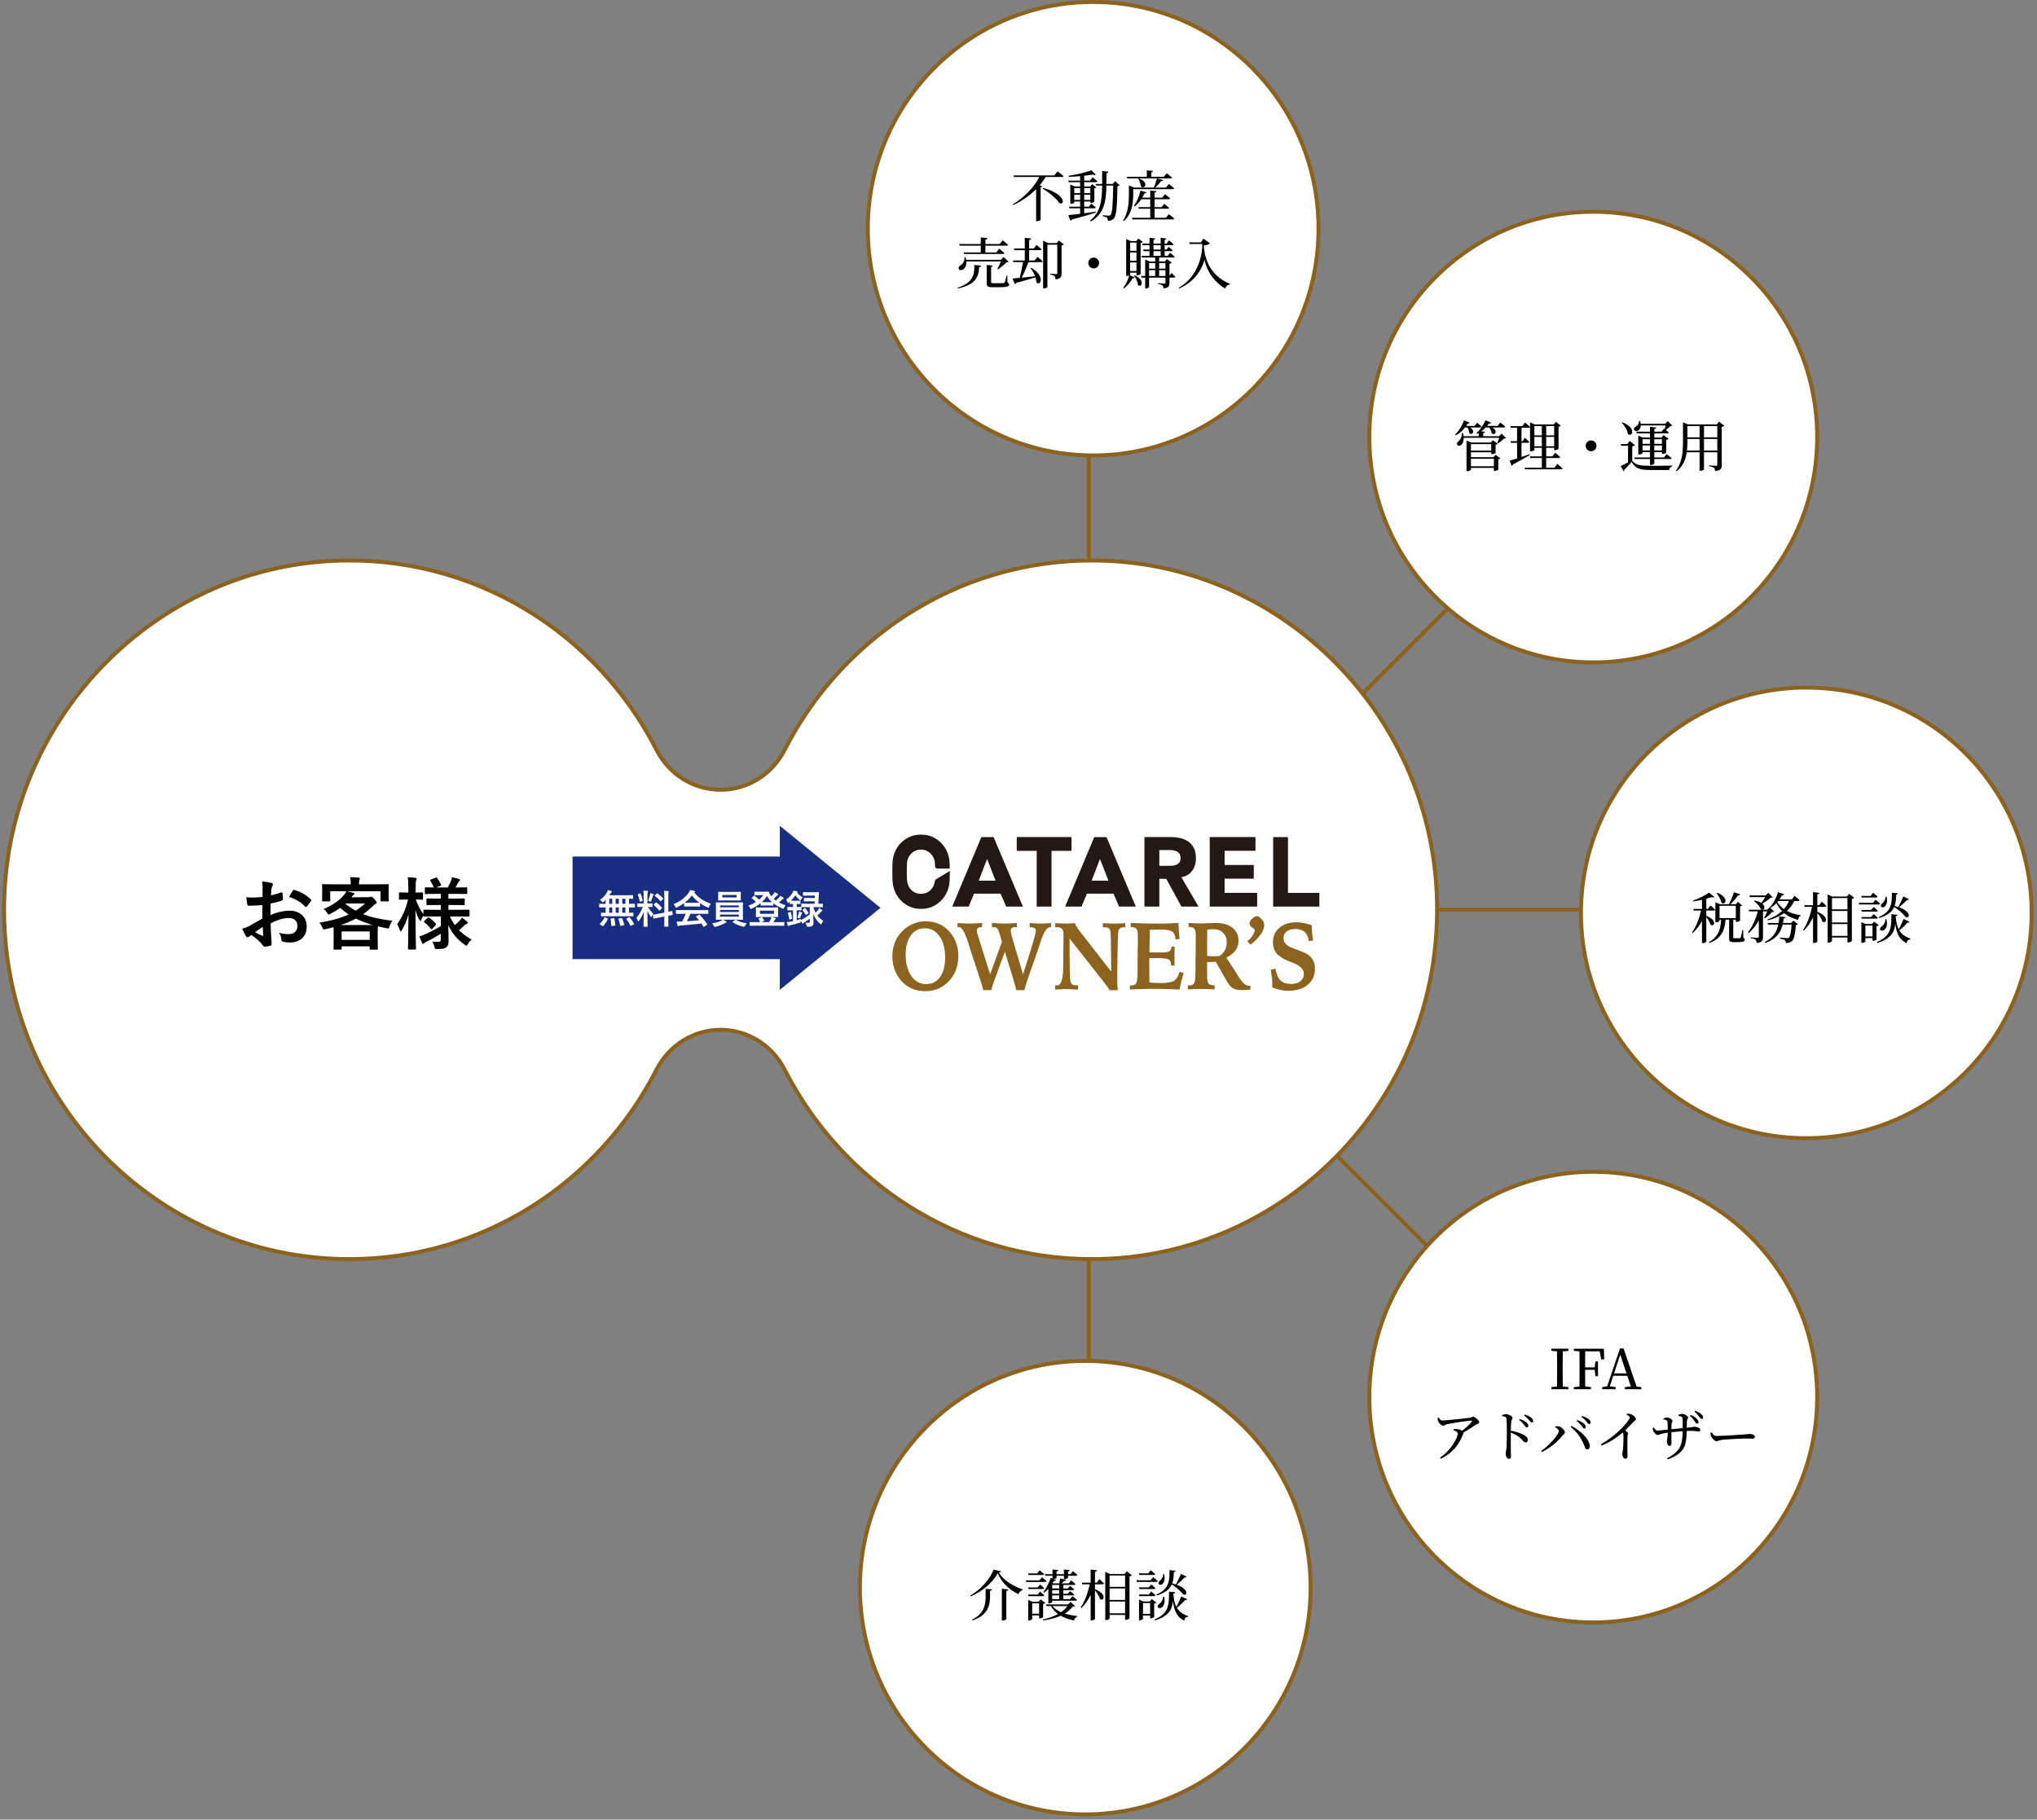 <svg fill="none" height="461" viewBox="0 0 516 461" width="516" xmlns="http://www.w3.org/2000/svg"><rect x="0" y="0" width="516" height="461" fill="#808080" stroke="none"/><g fill="#fff"><path d="m276.913.5c31.523 0 57.083 25.715 57.083 57.442 0 31.728-25.56 57.444-57.083 57.444s-57.083-25.716-57.083-57.444c0-31.728 25.56-57.442 57.083-57.442z" stroke="#8b621e"/><path d="m274.913 344.789c31.523 0 57.083 25.715 57.083 57.442 0 31.728-25.56 57.444-57.083 57.444s-57.083-25.716-57.083-57.444c0-31.727 25.56-57.442 57.083-57.442z" stroke="#8b621e"/><path d="m403.592 296.874c31.324 0 56.723 25.554 56.723 57.083s-25.399 57.083-56.723 57.083-56.723-25.554-56.723-57.083 25.399-57.083 56.723-57.083z" stroke="#8b621e"/><path d="m403.592 53.65c31.324 0 56.723 25.554 56.723 57.083 0 31.529-25.399 57.083-56.723 57.083s-56.723-25.554-56.723-57.083c0-31.529 25.399-57.082 56.723-57.083z" stroke="#8b621e"/><circle cx="457.562" cy="231.282" r="57.083" stroke="#8b621e"/></g><path d="m264.112 47.761.14-.154c5.824 1.596 5.558 4.508 4.102 3.864-.756-1.232-2.772-2.828-4.242-3.71zm2.968-3.318.826-1.036s.924.714 1.484 1.204c-.042.154-.182.224-.378.224h-4.158c-.406.728-.91 1.428-1.484 2.114l.658.238c-.056.112-.182.196-.42.238v8.302c-.014.084-.518.308-.938.308h-.21v-8.106c-1.624 1.638-3.654 3.038-5.81 4.032l-.126-.168c2.856-1.722 5.53-4.438 6.734-6.958h-6.426l-.098-.392zm5.04 6.202h1.498v-1.302h-1.498zm1.498-2.996h-1.498v1.288h1.498zm2.576 0h-1.554v1.288h1.554zm-1.554 2.996h1.554v-1.302h-1.554zm2.926 2.982.042.224c-1.414.448-3.36 1.05-6.09 1.75-.07.182-.224.294-.364.322l-.546-1.428c.63-.042 1.708-.168 3.01-.336v-1.386h-2.716l-.098-.406h2.814v-1.316h-1.498v.308c0 .07-.336.266-.826.266h-.168v-4.858l1.134.476h1.358v-1.092h-2.912l-.112-.392h3.024v-1.134c-.966.084-1.96.154-2.898.168l-.056-.252c1.988-.28 4.494-.91 5.796-1.4l1.134 1.12c-.14.126-.42.112-.756-.028-.63.098-1.386.196-2.198.294v1.232h1.484l.658-.826s.756.574 1.204.994c-.042.154-.168.224-.364.224h-2.982v1.092h1.526l.476-.588 1.078.812c-.084.112-.224.196-.504.238v3.402c0 .056-.378.28-.854.28h-.168v-.336h-1.554v1.316h1.176l.602-.77s.714.546 1.162.952c-.042.154-.182.224-.364.224h-2.576v1.26c.924-.126 1.918-.266 2.926-.406zm4.9-7.714 1.162 1.008c-.098.126-.266.21-.56.252-.084 5.166-.28 7.448-.91 8.176-.378.42-.938.616-1.526.616 0-.364-.042-.63-.196-.798-.182-.168-.63-.308-1.092-.406v-.238c.49.056 1.218.112 1.498.112.252 0 .35-.042.49-.168.434-.434.574-2.87.658-7.462h-1.722c-.084 4.116-.56 7.098-3.948 9.114l-.182-.238c2.604-2.086 3.01-4.942 3.052-8.876h-1.484l-.126-.406h1.61c.014-1.022 0-2.114 0-3.276l1.596.168c-.042.21-.182.35-.49.392-.014.952-.014 1.862-.028 2.716h1.582zm12.348-1.12.742-.896s.826.616 1.344 1.078c-.042.154-.182.224-.378.224h-10.948l-.126-.406h5.054v-1.638l1.568.154c-.028.182-.126.308-.434.364v1.12zm-7.756 3.136v1.274c0 1.904-.182 4.872-2.408 6.846l-.168-.154c1.33-2.086 1.484-4.592 1.484-6.692v-2.212l1.302.518h-.21v.014h5.222c.294-.658.616-1.638.798-2.324l1.568.42c-.056.168-.224.28-.518.252-.364.504-.938 1.162-1.512 1.652h2.73l.728-.91s.854.644 1.358 1.092c-.028.154-.154.224-.364.224zm1.26-2.646.14-.07c2.73.938 1.54 2.884.546 2.03-.028-.672-.364-1.442-.686-1.96zm7.042 9.898.728-.924s.84.644 1.358 1.106c-.042.154-.182.224-.378.224h-10.22l-.126-.406h4.648v-2.296h-2.898l-.112-.406h3.01v-2.002h-2.268c-.49.756-1.064 1.372-1.694 1.834l-.196-.154c.714-.91 1.358-2.338 1.694-3.864l1.484.434c-.042.168-.21.294-.504.28-.154.378-.336.728-.532 1.064h2.016v-1.792l1.568.154c-.028.196-.14.308-.462.35v1.288h1.946l.7-.854s.784.588 1.288 1.036c-.042.154-.182.224-.378.224h-3.556v2.002h1.778l.672-.84s.784.602 1.246 1.036c-.042.14-.168.21-.35.21h-3.346v2.296zm-52.262 7.06-.126-.42h5.474v-1.666l1.694.168c-.028.196-.168.35-.532.406v1.092h3.64l.742-.938s.854.658 1.358 1.134c-.042.154-.168.224-.364.224h-5.376v1.708h2.772l.728-.952s.826.658 1.344 1.134c-.042.14-.182.21-.378.21h-9.842l-.098-.392h4.312v-1.708zm10.458 3.99h-8.764c.07 1.036-.35 1.736-.798 2.03-.42.252-.966.238-1.148-.14-.112-.364.098-.686.434-.868.588-.308 1.12-1.162 1.05-2.114l.224-.014c.084.252.14.476.182.7h8.806l.7-.7 1.246 1.19c-.112.112-.252.14-.532.154-.518.56-1.456 1.33-2.17 1.778l-.154-.098c.294-.518.672-1.302.924-1.918zm-10.92 6.846-.084-.196c3.822-1.162 4.396-3.248 4.242-5.754l1.736.168c-.042.238-.196.364-.504.392-.098 2.492-.952 4.466-5.39 5.39zm12.53-3.276.042 1.806c.322.14.42.266.42.476 0 .504-.49.686-2.73.686h-1.498c-1.204 0-1.456-.224-1.456-1.05v-4.592l1.526.154c-.014.168-.154.294-.406.35v3.836c0 .224.07.28.546.28h1.358c.588 0 1.036 0 1.232-.014.168-.014.238-.056.308-.182.112-.238.294-.952.49-1.75zm6.93-3.808.714-.924s.826.644 1.302 1.12c-.042.154-.182.224-.364.224h-3.22c-.476 1.288-1.134 2.828-1.708 3.934.994-.098 2.156-.238 3.374-.378-.294-.756-.728-1.484-1.162-2.03l.168-.098c3.584 1.974 2.492 4.76 1.33 3.724 0-.42-.098-.854-.238-1.302-1.148.378-2.73.84-4.844 1.386-.07.182-.21.28-.35.322l-.63-1.414c.42-.028 1.064-.084 1.834-.154.294-1.134.644-2.772.854-3.99h-2.464l-.112-.42h3.01v-2.618h-2.632l-.112-.42h2.744v-2.702l1.61.154c-.028.21-.168.35-.504.406v2.142h1.176l.686-.896s.798.63 1.274 1.092c-.028.154-.168.224-.364.224h-2.772v2.618zm6.104-5.054 1.288.966c-.098.112-.294.224-.574.28v7.098c0 .826-.168 1.344-1.54 1.484-.028-.364-.098-.658-.266-.826-.168-.154-.49-.294-1.036-.378v-.224s1.176.098 1.456.098c.224 0 .294-.084.294-.28v-7.168h-2.506v10.71c0 .098-.35.364-.896.364h-.182v-12.096l1.246.616h2.198zm10.22 5.684c0 .756-.616 1.372-1.372 1.372s-1.372-.616-1.372-1.372.616-1.372 1.372-1.372 1.372.616 1.372 1.372zm9.464-5.152h-1.61v2.072h1.61zm-1.61 4.592h1.61v-2.114h-1.61zm0 2.604h1.61v-2.184h-1.61zm0 .406v.532c0 .028-.028.07-.098.112l1.288.56c-.07.14-.182.21-.518.182-.462.84-1.26 1.932-2.268 2.604l-.154-.182c.714-.84 1.274-2.142 1.526-3.094-.14.056-.35.112-.602.112h-.168v-9.324l1.148.49h1.4l.532-.644 1.134.896c-.112.112-.28.196-.56.238v7.868c0 .07-.392.322-.882.322h-.168v-.672zm1.008.728.168-.07c2.744 1.274 1.736 3.29.798 2.478-.042-.784-.532-1.792-.966-2.408zm6.342.112h1.596v-1.47h-1.596zm-2.548-1.47v1.47h1.554v-1.47zm1.554-1.806h-1.554v1.414h1.554zm2.59 0h-1.596v1.414h1.596zm-3.024-3.01v1.19h1.82v-1.19zm0-1.512v1.106h1.82v-1.106zm4.046 7.756.518-.728s.616.574.966.966c-.028.154-.154.224-.35.224h-1.134v1.344c0 .784-.168 1.246-1.498 1.372-.028-.308-.112-.56-.266-.728-.196-.168-.504-.28-1.106-.364v-.224s1.274.098 1.54.098c.238 0 .308-.084.308-.28v-1.218h-4.144v2.394c0 .112-.406.35-.826.35h-.154v-2.744h-.952l-.112-.42h1.064v-4.172l1.05.49h1.484v-.994h-3.388l-.112-.42h2.058v-1.19h-1.498l-.112-.406h1.61v-1.106h-1.722l-.112-.406h1.834v-1.456l1.456.154c-.028.168-.14.294-.448.35v.952h1.82v-1.456l1.442.154c-.028.182-.14.294-.434.35v.952h.504l.616-.812s.714.588 1.148.994c-.028.154-.168.224-.35.224h-1.918v1.106h.476l.532-.686s.63.49 1.008.868c-.042.154-.168.224-.364.224h-1.652v1.19h.77l.602-.784s.728.56 1.134.98c-.028.154-.168.224-.35.224h-3.556v.994h1.456l.504-.602 1.232.91c-.084.112-.308.224-.574.28zm7.994-8.47.602-.966 1.666 1.218c-.238.28-.77.434-1.526.504v.63c.462 4.34 2.632 7.49 6.608 9.128l-.056.168c-.574.042-.938.392-1.176 1.008-2.212-1.232-4.578-3.92-5.222-7.308-.938 3.36-3.22 5.894-6.398 7.294l-.14-.196c3.094-1.68 5.53-5.264 5.95-10.08v-.994h-3.206l-.098-.406z" fill="#000"/><path d="m371.735 108.307h-.63c-.658.868-1.47 1.526-2.31 1.974l-.182-.182c.854-.798 1.722-2.142 2.226-3.626l1.47.616c-.07.14-.252.252-.546.21-.112.21-.238.406-.364.602h2.142l.63-.798s.7.574 1.134.98c-.042.154-.182.224-.378.224h-2.548c1.484.868.56 2.114-.182 1.442-.014-.462-.224-1.022-.462-1.442zm.868 9.828h5.824v-1.904h-5.824zm5.138-5.614h-5.138v1.652h5.138zm.56 3.304.546-.602 1.204.91c-.07.098-.266.196-.504.252v2.604c-.014.084-.588.322-.952.322h-.168v-.77h-5.824v.462c0 .084-.364.364-.938.364h-.182v-7.742l1.232.49h4.9l.56-.574 1.204.882c-.084.098-.28.196-.518.252v2.072c-.014.084-.56.308-.924.308h-.196v-.476h-5.138v1.246zm2.058-5.964 1.134 1.106c-.098.112-.252.126-.518.14-.364.406-1.022.91-1.512 1.218l-.168-.098c.14-.336.336-.868.476-1.302h-9.002c.028.84-.238 1.456-.574 1.764-.294.308-.868.35-1.078-.028-.154-.322.042-.658.35-.868.476-.35.91-1.232.854-2.1h.238c.084.294.154.574.182.826h3.822v-.826c-.14.07-.266.14-.406.21l-.168-.182c.84-.686 1.736-1.89 2.296-3.248l1.428.616c-.056.154-.238.252-.546.21-.14.21-.294.406-.448.602h2.646l.672-.854s.784.602 1.26 1.036c-.028.154-.168.224-.364.224h-2.94c1.568.812.7 2.142-.112 1.484-.056-.49-.35-1.078-.644-1.484h-.882c-.364.378-.742.7-1.148.98l.952.084c-.014.182-.14.308-.448.364v.784h4.018zm5.25-1.904.7-.91s.798.644 1.274 1.106c-.028.154-.168.224-.364.224h-1.806v3.402h.28l.602-.882s.686.63 1.078 1.078c-.042.14-.168.21-.364.21h-1.596v3.584c.658-.21 1.344-.448 2.044-.686l.07.196c-.994.574-2.408 1.414-4.284 2.394-.042.168-.168.322-.308.378l-.518-1.344c.378-.098 1.05-.308 1.876-.56v-3.962h-1.554l-.112-.406h1.666v-3.402h-1.596l-.112-.42zm3.066 5.11h1.89v-2.38h-1.89zm1.89-5.138h-1.89v2.366h1.89zm3.122 0h-2.016v2.366h2.016zm-2.016 5.138h2.016v-2.38h-2.016zm2.086 5.432.728-.98s.826.672 1.33 1.162c-.042.154-.182.224-.378.224h-9.142l-.112-.406h4.382v-2.464h-2.94l-.112-.406h3.052v-2.17h-1.89v.518c0 .126-.448.378-.91.378h-.182v-7.35l1.176.532h4.788l.574-.658 1.246.966c-.084.112-.294.224-.574.294v5.544c-.014.112-.56.378-.938.378h-.168v-.602h-2.016v2.17h1.568l.7-.924s.798.644 1.274 1.106c-.028.154-.182.224-.378.224h-3.164v2.464zm10.654-5.544c0 .756-.616 1.372-1.372 1.372s-1.372-.616-1.372-1.372.616-1.372 1.372-1.372 1.372.616 1.372 1.372zm16.576-1.68h-1.932v1.176h1.932zm-1.932 2.856h1.932v-1.274h-1.932zm-2.982 0h1.89v-1.274h-1.89zm1.89-2.856h-1.89v1.176h1.89zm3.934-3.486h-6.272c-.028.672-.336 1.148-.7 1.344-.364.168-.854.112-1.008-.266-.112-.364.126-.658.476-.826.434-.21.84-.784.798-1.386h.238c.084.252.14.49.168.714h6.23l.63-.658 1.148 1.106c-.112.098-.266.14-.518.154-.28.294-.728.686-1.106.966.238.182.532.42.756.63-.042.154-.182.224-.364.224h-3.318v1.064h1.792l.574-.616 1.246.952c-.098.112-.308.224-.602.28v3.206c0 .084-.532.322-.896.322h-.182v-.462h-1.932v1.358h2.464l.672-.854s.784.602 1.26 1.036c-.042.14-.168.21-.364.21h-4.032v1.148c0 .126-.462.364-.882.364h-.21v-1.512h-3.878l-.112-.392h3.99v-1.358h-1.89v.266c0 .112-.476.35-.924.35h-.154v-4.774l1.148.476h1.82v-1.064h-3.332l-.112-.42h3.444v-1.232l1.596.168c-.042.196-.154.336-.504.392v.672h1.82l.658-.784.168.126c.056-.28.14-.63.196-.924zm-11.074-.672.154-.112c3.57 1.302 2.576 3.864 1.4 2.954-.126-.966-.868-2.142-1.554-2.842zm2.646 5.964v3.682c.994 1.092 2.058 1.246 4.536 1.246 1.652 0 3.892 0 5.614-.056v.196c-.462.098-.742.406-.798.924h-4.802c-2.604 0-3.738-.35-4.718-2.044-.532.644-1.344 1.54-1.862 2.016.028.182-.042.266-.168.336l-.728-1.302c.476-.21 1.176-.574 1.862-.966v-4.186h-1.736l-.084-.42h1.624l.616-.812 1.33 1.106c-.098.112-.308.224-.686.28zm18.172 1.078h3.374v-2.954h-3.374zm-4.312 0h3.192v-2.954h-3.08v.602c0 .756-.014 1.554-.112 2.352zm3.192-6.23h-3.08v2.87h3.08zm4.494 0h-3.374v2.87h3.374zm.434-1.106 1.358 1.036c-.112.126-.35.266-.672.322v9.646c0 .854-.168 1.358-1.652 1.512-.042-.364-.126-.63-.322-.812-.21-.168-.574-.308-1.232-.406v-.224s1.47.126 1.75.126c.266 0 .336-.112.336-.322v-3.122h-3.374v4.34c0 .084-.35.35-.924.35h-.196v-4.69h-3.248c-.252 1.75-.896 3.472-2.52 4.774l-.21-.126c1.596-2.086 1.778-4.732 1.778-7.406v-4.816l1.302.532h7.238z" fill="#000"/><path d="m434.861 226.274.154-.084c3.08 1.176 2.086 3.346 1.036 2.506-.14-.798-.714-1.778-1.19-2.422zm-2.632 4.41v1.372c2.912 1.008 2.002 2.954 1.05 2.198-.126-.616-.602-1.372-1.05-1.904v6.216c0 .098-.364.364-.91.364h-.182v-5.614c-.602 1.148-1.386 2.184-2.338 3.066l-.182-.182c1.106-1.512 1.848-3.528 2.282-5.516h-1.834l-.112-.406h2.184v-2.31c-.728.168-1.484.308-2.198.392l-.07-.196c1.456-.49 3.192-1.372 4.06-2.016l1.358 1.12c-.14.126-.392.14-.77.028-.364.126-.798.266-1.288.406v2.576h.42l.644-.868s.742.616 1.19 1.05c-.042.154-.182.224-.378.224zm3.346-1.204v3.122h4.13v-3.122zm5.992 6.09.042 2.03c.294.126.35.252.35.462 0 .42-.378.63-1.932.63h-.924c-.924 0-1.092-.252-1.092-.966v-4.732h-.896c-.252 2.968-1.176 4.774-4.13 5.922l-.098-.196c2.352-1.4 2.968-3.136 3.08-5.726h-.392v.336c0 .098-.462.336-.896.336h-.154v-5.068l1.12.476h2.324c.49-.882.966-2.1 1.246-3.024l1.61.518c-.07.154-.238.266-.546.252-.448.672-1.204 1.568-1.946 2.254h1.372v-.014h.028l.532-.56 1.036.896c-.098.098-.294.21-.518.252v3.584c-.014.07-.42.322-.868.322h-.21v-.56h-.644v.042 4.438c0 .182.042.238.336.238h.686c.294 0 .532 0 .644-.014.126 0 .168-.028.224-.182.098-.224.266-1.106.434-1.946zm5.614-8.288h-3.906l-.126-.42h4.116l.658-.658 1.148 1.12c-.112.098-.266.112-.56.14-.49.448-1.372 1.05-2.072 1.498.966.826.42 1.834-.378 1.4-.266-.728-1.12-1.61-1.778-2.1l.126-.112c.784.126 1.358.35 1.75.602.336-.434.742-1.008 1.022-1.47zm-.154 5.39-.168-.098c.266-.448.602-1.134.826-1.68h-1.092v6.468c0 .826-.196 1.428-1.61 1.554-.014-.35-.112-.63-.294-.812-.196-.182-.546-.322-1.218-.406v-.21s1.428.098 1.722.098c.266 0 .336-.07.336-.266v-4.144c-.658 1.218-1.512 2.31-2.548 3.22l-.196-.196c1.148-1.442 2.002-3.402 2.492-5.306h-2.198l-.126-.406h4.718l.616-.63 1.134 1.078c-.112.098-.28.126-.56.14-.42.504-1.218 1.204-1.834 1.596zm6.706 1.162.574-.602 1.162.952c-.098.098-.266.154-.56.196-.14 2.24-.476 3.654-1.05 4.116-.378.28-.896.42-1.484.42 0-.308-.056-.574-.252-.728-.21-.168-.728-.308-1.26-.392v-.238c.56.056 1.526.126 1.82.126.224 0 .35-.028.476-.126.308-.266.56-1.498.686-3.318h-2.268c-.434 1.82-1.47 3.612-4.41 4.662l-.154-.21c2.184-1.064 3.094-2.716 3.458-4.452h-2.576l-.126-.406h2.786c.084-.546.126-1.106.154-1.638l1.596.154c-.028.168-.14.308-.476.35-.042.378-.084.756-.168 1.134zm-.574-5.558h-2.702c-.07.098-.154.196-.238.294.462.672.994 1.26 1.68 1.75.546-.616.98-1.302 1.26-2.044zm2.352 0h-1.022c-.434.966-1.05 1.806-1.848 2.506.924.504 2.044.868 3.458 1.092l-.042.168c-.308.14-.504.504-.574 1.022-1.554-.434-2.674-1.008-3.528-1.722-1.12.812-2.506 1.414-4.144 1.834l-.098-.21c1.498-.546 2.73-1.274 3.682-2.142-.56-.602-1.008-1.26-1.4-2.016-.462.49-.966.896-1.484 1.218l-.168-.154c.798-.882 1.61-2.31 2.058-3.864l1.526.574c-.056.154-.238.28-.532.238-.196.378-.406.728-.63 1.05h3.136l.686-.91s.812.63 1.274 1.092c-.028.154-.168.224-.35.224zm5.334 1.064.63-.896s.728.63 1.162 1.078c-.042.154-.182.224-.378.224h-1.904v1.26c3.15 1.19 2.268 3.234 1.26 2.45-.168-.686-.742-1.554-1.26-2.17v7.238c0 .14-.448.378-.854.378h-.238v-6.482c-.602 1.26-1.372 2.394-2.324 3.346l-.196-.154c1.092-1.61 1.848-3.794 2.282-5.866h-1.904l-.112-.406h2.254v-3.318l1.61.182c-.042.21-.154.336-.518.392v2.744zm3.22 7.77h3.92v-2.996h-3.92zm3.92-6.314h-3.92v2.912h3.92zm0-3.276h-3.92v2.87h3.92zm.448-1.064 1.26.994c-.084.126-.308.238-.588.294v10.64c-.014.084-.546.392-.952.392h-.168v-1.26h-3.92v.882c0 .14-.406.42-.91.42h-.196v-12.222l1.176.546h3.71zm7.616 6.132-.154-.224c3.36-1.47 3.332-3.528 3.346-6.202l1.526.14c-.028.182-.14.322-.434.364-.042 1.036-.084 1.988-.406 2.856.35.084.658.168.938.266.462-.812 1.036-2.044 1.274-2.674l1.442.7c-.056.126-.238.252-.518.196-.42.476-1.232 1.246-1.988 1.848 3.15 1.12 2.744 2.94 1.638 2.464-.546-.784-1.848-1.862-2.884-2.548-.504 1.134-1.54 2.086-3.78 2.814zm1.568.28.238.014c.378 1.386-.056 2.38-.574 2.73-.35.238-.84.252-1.008-.084-.126-.322.07-.616.378-.798.462-.294.966-1.05.966-1.862zm.042-5.698.238.014c.294 1.232-.042 2.142-.462 2.506-.294.238-.784.28-.952-.028-.126-.294.042-.602.322-.798.392-.28.84-1.008.854-1.694zm-2.38.21h-3.696l-.112-.392h2.38l.616-.812s.728.574 1.162.994c-.042.154-.168.21-.35.21zm-.826 1.358.644-.798s.714.574 1.162.98c-.042.154-.168.224-.364.224h-4.942l-.112-.406zm-.462 1.792.616-.742s.672.532 1.064.938c-.028.154-.154.224-.35.224h-3.71l-.112-.42zm1.33 2.212h-3.71l-.112-.406h2.492l.616-.756s.672.546 1.064.938c-.028.154-.154.224-.35.224zm-2.8 4.508h1.806v-2.758h-1.806zm2.226-3.752 1.176.896c-.084.112-.294.224-.574.266v3.36c0 .098-.504.336-.854.336h-.168v-.686h-1.806v.868c0 .098-.42.336-.868.336h-.14v-5.264l1.078.49h1.61zm7.462-.686 1.512.742c-.056.112-.224.238-.518.182-.448.49-1.288 1.358-2.086 1.974.546.938 1.428 1.61 2.814 2.086l-.014.168c-.546.098-.854.378-.952.994-1.876-.882-2.576-2.59-2.856-4.942-.224 2.1-1.008 3.766-4.522 4.886l-.154-.224c3.738-1.582 3.668-3.85 3.682-7.056l1.54.14c-.028.196-.14.322-.448.364.098 1.358.308 2.464.77 3.346.462-.854 1.008-2.044 1.232-2.66z" fill="#000"/><path d="m397.297 342.227-1.428.154c-.028 1.33-.028 2.702-.028 4.074v.756c0 1.344 0 2.702.028 4.046l1.428.168v.532h-4.312v-.532l1.428-.154c.028-1.344.028-2.688.028-4.06v-.756c0-1.372 0-2.73-.028-4.074l-1.428-.154v-.532h4.312zm7.913.14h-3.654c-.028 1.33-.028 2.674-.028 4.06h2.422l.196-1.512h.644v3.724h-.644l-.196-1.596h-2.422c0 1.498 0 2.87.028 4.214l1.456.168v.532h-4.34v-.532l1.428-.154c.028-1.344.028-2.688.028-4.06v-.756c0-1.372 0-2.73-.028-4.074l-1.428-.154v-.532h7.616l.084 2.702h-.756zm3.65 5.586h3.164l-1.596-4.76zm5.712 3.332 1.204.14v.532h-4.172v-.532l1.512-.182-.896-2.688h-3.556l-.882 2.674 1.498.196v.532h-3.416v-.532l1.246-.196 3.262-9.604h.896zm-50.413 7.942.28-.07c.308.42.49.728.91.728 1.008 0 6.202-.574 7.056-.7.364-.056.518-.266.784-.266.42 0 1.526.966 1.526 1.414 0 .378-.616.434-.938.658-.602.434-1.806 1.232-3.038 1.904 0 .07 0 .154-.042.252-1.078 2.856-2.66 4.928-5.712 6.426l-.224-.28c2.758-1.736 4.522-5.138 4.522-6.076 0-.434-.518-.658-1.12-.882l.07-.266c.378-.028.63-.042.91 0 .518.056.952.224 1.232.392 1.008-.742 2.016-1.666 2.408-2.226.168-.266.098-.322-.182-.322-.658 0-4.494.588-6.02.896-.546.126-.602.42-.966.42-.392 0-1.092-.616-1.288-1.078-.126-.266-.154-.588-.168-.924zm16.352-.462-.014-.266c.378-.112.7-.238.994-.238.63 0 1.666.574 1.666.938 0 .322-.266.406-.322.868-.084.63-.112 1.582-.126 2.38 1.358.252 2.702.714 3.472 1.19.476.294.854.672.854 1.176 0 .322-.196.602-.56.602-.574 0-.714-.574-1.61-1.316-.574-.42-1.26-.798-2.156-1.162-.014 1.092-.014 3.262 0 4.676.014.644.042 1.078.042 1.302 0 .476-.14.672-.518.672-.546 0-.826-.756-.826-1.4 0-.322.126-.602.182-1.162.112-1.036.112-3.206.112-4.214 0-1.134 0-2.716-.098-3.402-.056-.448-.406-.56-1.092-.644zm4.312.966.182-.224c.728.266 1.288.546 1.666.882.35.308.476.574.476.854 0 .252-.154.406-.392.406-.224 0-.378-.28-.658-.63-.294-.364-.644-.812-1.274-1.288zm1.204-1.148.168-.21c.742.21 1.302.476 1.652.77.378.28.518.56.518.868 0 .252-.126.378-.364.378s-.392-.28-.7-.644c-.294-.322-.602-.686-1.274-1.162zm15.281 3.332c-.21 0-.364-.28-.63-.63-.294-.364-.672-.812-1.288-1.274l.168-.238c.728.266 1.316.56 1.68.91.336.308.462.546.462.826 0 .252-.154.406-.392.406zm1.246-1.134c-.238 0-.392-.294-.672-.63-.308-.35-.644-.714-1.302-1.176l.168-.224c.728.224 1.316.476 1.652.77.378.308.518.574.518.868 0 .252-.14.392-.364.392zm-7.672 1.736c0-.336-.532-.7-.938-.91l.084-.252c.224-.014.588-.042.896.028.7.126 1.498 1.064 1.498 1.54 0 .294-.336.448-.616.784-1.246 1.554-3.206 3.206-5.194 4.158l-.196-.28c1.918-1.316 4.466-4.088 4.466-5.068zm7.84 3.738c.056.56-.238.952-.63.952-.42.014-.546-.322-.756-.924-.742-1.918-1.806-3.43-3.472-4.76l.196-.266c2.1 1.05 4.494 3.206 4.662 4.998zm9.296-7.854.098-.252c.336 0 .672 0 1.008.126.602.196 1.288.854 1.288 1.26 0 .308-.266.294-.658.714-.504.546-1.204 1.288-2.086 2.142.406.266.728.518.728.742 0 .196-.112.406-.126.77-.084 2.002 0 4.102 0 4.9 0 .546-.168.77-.532.77-.532 0-.798-.672-.798-1.204 0-.266.112-.56.168-1.008.112-1.092.168-3.206.126-3.822 0-.252-.042-.42-.154-.616-.91.784-2.912 2.338-5.362 3.304l-.182-.322c3.374-1.904 5.936-4.578 6.944-6.034.252-.364.364-.616.364-.756 0-.224-.266-.448-.826-.714zm16.086.308.182-.224c.7.294 1.218.63 1.554 1.008.322.336.42.532.42.812-.014.224-.168.378-.378.364-.238-.014-.378-.266-.63-.616-.252-.378-.574-.868-1.148-1.344zm-2.926.014-.014-.28c.322-.126.658-.238.938-.238.686 0 1.526.588 1.526.938 0 .308-.266.252-.308.882-.014.504-.028 1.148-.042 1.694 1.526-.14 1.666-.252 1.96-.252.644 0 1.47.308 1.47.798 0 .308-.14.392-.434.392-.378 0-.966-.154-2.128-.154-.266 0-.56.014-.882.028-.056 1.792-.126 3.5-.994 4.69-.714 1.008-2.03 1.918-3.794 2.506l-.168-.294c1.092-.546 2.324-1.33 3.094-2.562.658-1.036.826-2.66.84-4.284-.98.07-2.016.168-2.856.252 0 1.134.014 2.24.014 2.716 0 .56-.154.784-.49.784-.406 0-.672-.658-.672-1.106 0-.434.21-.854.238-2.282-.672.098-1.218.21-1.61.308-.364.098-.686.294-.98.294-.406 0-.966-.7-1.106-.994-.084-.196-.112-.56-.098-.84l.238-.07c.28.406.532.784.896.784.518 0 1.834-.154 2.66-.238 0-.756-.014-1.736-.098-2.072-.07-.308-.392-.406-.994-.518v-.252c.266-.126.602-.224.868-.224.476 0 1.4.434 1.4.868 0 .294-.196.308-.224.77-.028.252-.042.784-.042 1.33l2.856-.28c.014-1.204.014-2.03-.056-2.604-.042-.322-.392-.406-1.008-.49zm4.046-1.064.182-.224c.714.266 1.218.532 1.568.868.322.308.462.546.448.84 0 .224-.14.364-.378.364-.224 0-.364-.28-.644-.616-.28-.35-.56-.756-1.176-1.232zm4.088 5.306.28-.084c.322.504.56.924 1.19.924 1.316 0 6.034-.308 6.734-.364.938-.07 1.4-.154 1.75-.154.63 0 1.288.294 1.288.742 0 .28-.21.448-.714.448s-.994-.028-1.89-.028c-.924 0-4.634.21-5.684.336-.868.098-1.036.336-1.484.336-.434 0-1.148-.756-1.358-1.288-.112-.28-.112-.574-.112-.868z" fill="#000"/><path d="m253.779 402.512 1.652.168c-.028.196-.14.336-.518.392v7.126c0 .126-.49.364-.91.364h-.224zm-4.102.014 1.582.154c-.028.182-.126.336-.462.378v1.526c-.042 2.198-.616 4.704-4.48 5.964l-.112-.196c3.01-1.442 3.472-3.724 3.472-5.782zm3.08-3.948c-1.246 2.296-3.92 4.662-6.86 5.852l-.112-.196c2.576-1.414 5.208-4.368 5.866-6.594l1.96.476c-.042.168-.224.238-.588.28 1.176 2.002 3.542 3.402 6.006 4.27l-.014.21c-.546.126-.91.574-1.022 1.022-2.38-1.162-4.34-2.982-5.236-5.32zm15.568 2.968h-1.792v.896h1.792zm0 2.24v-.924h-1.792v.924zm0 1.344v-.938h-1.792v.938zm-3.528-5.908-.112-.406h1.932v-1.176l1.47.14c-.028.168-.154.294-.448.336v.7h1.876v-1.176l1.47.14c-.028.168-.14.294-.448.336v.7h.658l.588-.77s.714.546 1.12.952c-.042.154-.182.224-.35.224h-2.016v.518c0 .098-.462.294-.826.294h-.196v-.812h-1.876v.546c0 .098-.406.252-.756.28l.63.252c-.07.14-.238.266-.532.224-.112.196-.224.392-.35.588l.084.028h1.61c.084-.378.168-.882.238-1.218l1.526.294c-.056.182-.238.294-.504.308-.182.182-.434.406-.686.616h1.848l.588-.742s.672.532 1.092.924c-.028.154-.168.224-.364.224h-2.716v.896h1.148l.56-.658s.63.476 1.05.854c-.042.154-.168.224-.364.224h-2.394v.924h1.148l.56-.672s.644.476 1.064.854c-.042.154-.168.224-.364.224h-2.408v.938h1.722l.602-.742s.7.518 1.134.924c-.042.154-.168.224-.35.224h-5.922v.35c0 .084-.322.336-.826.336h-.154v-3.682c-.35.378-.7.714-1.064.994l-.196-.154c.658-.854 1.4-2.24 1.862-3.626l.462.182v-.714zm-1.932 2.954.574-.728s.672.518 1.064.91c-.042.154-.168.224-.35.224h-3.626l-.112-.406zm1.274-3.15h-3.598l-.112-.392h2.324l.602-.812s.714.574 1.148.994c-.042.14-.182.21-.364.21zm-.826 1.358.644-.798s.7.574 1.148.98c-.042.154-.168.224-.364.224h-4.788l-.112-.406zm.84 4.004h-3.626l-.112-.406h2.45l.574-.742s.672.532 1.064.924c-.042.154-.168.224-.35.224zm-2.688 4.452h1.75v-2.632h-1.75zm2.772-2.464v3.304c-.014.098-.518.336-.854.336h-.168v-.756h-1.75v.952c0 .098-.434.336-.868.336h-.14v-5.208l1.078.476h1.54l.546-.602 1.176.896c-.084.112-.294.21-.56.266zm6.16.518h-3.808c.546.658 1.302 1.162 2.184 1.554.658-.448 1.204-.966 1.624-1.554zm.826-1.022 1.092.994c-.112.126-.266.168-.602.182-.532.686-1.204 1.26-2.002 1.75.98.308 2.058.518 3.192.63v.168c-.434.098-.728.448-.84.952-1.288-.266-2.422-.658-3.388-1.204-1.26.574-2.744.966-4.41 1.19l-.098-.224c1.428-.322 2.744-.784 3.85-1.4-.742-.532-1.344-1.19-1.792-2.016h-1.148l-.126-.406h5.558zm6.636-4.9.63-.896s.728.63 1.162 1.078c-.042.154-.182.224-.378.224h-1.904v1.26c3.15 1.19 2.268 3.234 1.26 2.45-.168-.686-.742-1.554-1.26-2.17v7.238c0 .14-.448.378-.854.378h-.238v-6.482c-.602 1.26-1.372 2.394-2.324 3.346l-.196-.154c1.092-1.61 1.848-3.794 2.282-5.866h-1.904l-.112-.406h2.254v-3.318l1.61.182c-.042.21-.154.336-.518.392v2.744zm3.22 7.77h3.92v-2.996h-3.92zm3.92-6.314h-3.92v2.912h3.92zm0-3.276h-3.92v2.87h3.92zm.448-1.064 1.26.994c-.084.126-.308.238-.588.294v10.64c-.014.084-.546.392-.952.392h-.168v-1.26h-3.92v.882c0 .14-.406.42-.91.42h-.196v-12.222l1.176.546h3.71zm7.616 6.132-.154-.224c3.36-1.47 3.332-3.528 3.346-6.202l1.526.14c-.028.182-.14.322-.434.364-.042 1.036-.084 1.988-.406 2.856.35.084.658.168.938.266.462-.812 1.036-2.044 1.274-2.674l1.442.7c-.056.126-.238.252-.518.196-.42.476-1.232 1.246-1.988 1.848 3.15 1.12 2.744 2.94 1.638 2.464-.546-.784-1.848-1.862-2.884-2.548-.504 1.134-1.54 2.086-3.78 2.814zm1.568.28.238.014c.378 1.386-.056 2.38-.574 2.73-.35.238-.84.252-1.008-.084-.126-.322.07-.616.378-.798.462-.294.966-1.05.966-1.862zm.042-5.698.238.014c.294 1.232-.042 2.142-.462 2.506-.294.238-.784.28-.952-.028-.126-.294.042-.602.322-.798.392-.28.84-1.008.854-1.694zm-2.38.21h-3.696l-.112-.392h2.38l.616-.812s.728.574 1.162.994c-.042.154-.168.21-.35.21zm-.826 1.358.644-.798s.714.574 1.162.98c-.042.154-.168.224-.364.224h-4.942l-.112-.406zm-.462 1.792.616-.742s.672.532 1.064.938c-.028.154-.154.224-.35.224h-3.71l-.112-.42zm1.33 2.212h-3.71l-.112-.406h2.492l.616-.756s.672.546 1.064.938c-.028.154-.154.224-.35.224zm-2.8 4.508h1.806v-2.758h-1.806zm2.226-3.752 1.176.896c-.084.112-.294.224-.574.266v3.36c0 .098-.504.336-.854.336h-.168v-.686h-1.806v.868c0 .098-.42.336-.868.336h-.14v-5.264l1.078.49h1.61zm7.462-.686 1.512.742c-.056.112-.224.238-.518.182-.448.49-1.288 1.358-2.086 1.974.546.938 1.428 1.61 2.814 2.086l-.014.168c-.546.098-.854.378-.952.994-1.876-.882-2.576-2.59-2.856-4.942-.224 2.1-1.008 3.766-4.522 4.886l-.154-.224c3.738-1.582 3.668-3.85 3.682-7.056l1.54.14c-.028.196-.14.322-.448.364.098 1.358.308 2.464.77 3.346.462-.854 1.008-2.044 1.232-2.66z" fill="#000"/><g stroke="#8b621e"><path d="m364.33 230.5h36"/><path d="m275.83 317v28"/><path d="m275.83 115v28"/><path d="m337.488 291.646 24 24"/><path d="m344.725 176.172 22-22"/><path d="m280.692 142.096c-35.608-1.657-66.797 18.244-81.919 47.887-3.148 6.172-9.375 10.114-16.237 10.114s-13.088-3.928-16.237-10.114c-15.121-29.658-46.325-49.544-81.933-47.887-44.786 2.086-81.142 38.83-83.232 84.159-2.344 50.816 37.67 92.745 87.369 92.745 33.886 0 63.268-19.5 77.796-48.001 3.149-6.172 9.375-10.1 16.237-10.1s13.089 3.928 16.237 10.1c14.529 28.515 43.91 48.001 77.796 48.001 49.699 0 89.713-41.944 87.369-92.745-2.089-45.329-38.446-82.073-83.232-84.159z" fill="#fff" stroke-miterlimit="10"/></g><path d="m66.456 232.72v-3.42c-1 .08-2.02.16-3.36.16-.34 0-.44-.12-.48-.42-.06-.38-.14-1.04-.22-1.74.52.08 1.04.1 1.56.1.84 0 1.7-.08 2.54-.16 0-.66.02-1.42.02-2.28 0-.52-.02-1.1-.14-1.62 1 .06 1.84.2 2.38.36.24.06.4.2.4.38 0 .08-.04.18-.12.32-.14.26-.24.52-.28.78-.06.52-.08 1.02-.1 1.66.88-.18 1.7-.44 2.56-.74.18-.06.32-.02.34.18.08.5.12 1.04.12 1.56 0 .2-.06.26-.26.32-1.32.42-1.66.52-2.86.76-.02.96-.02 1.94-.04 2.9 1.88-.8 3.64-1.12 4.92-1.1 2.48.02 4.26 1.6 4.26 4 0 2.56-1.64 4.06-4.34 4.06-.58 0-1.22-.08-1.64-.18-.32-.08-.44-.28-.44-.6-.04-.44-.18-1.12-.6-1.7.96.32 1.76.36 2.5.36 1.12 0 2.16-.64 2.16-2.06 0-1.3-.8-2.02-2.2-2.02-1.14 0-2.52.3-4.58 1.36.02.84.04 1.52.08 2.4.06.88.16 2.14.16 2.6 0 .28.04.58-.3.66-.44.12-1.08.22-1.48.24-.22.02-.3-.14-.48-.4-.54-.74-1.58-1.7-2.84-2.56-.22.12-.46.28-.64.44-.1.1-.24.14-.34.14-.16 0-.32-.12-.44-.32-.22-.36-.62-1.2-.92-1.86.52-.12 1.18-.34 1.84-.7.86-.48 1.8-1.02 3.26-1.86zm.1 2.1c-.56.38-1.24.84-1.96 1.36.56.3 1.24.64 1.88.9.16.04.22.02.2-.16-.04-.52-.08-1.44-.12-2.1zm6.68-7.58c.26-.54.58-1.06.92-1.56.14-.22.2-.28.34-.24 1.84.54 3.2 1.38 4.24 2.44.08.08.12.14.12.2s-.04.12-.08.2c-.26.4-.78 1.02-1.08 1.42-.06.08-.34.1-.4 0-1.06-1.18-2.46-1.92-4.06-2.46zm17.7-3.2h4.68c1.86 0 2.52-.04 2.64-.04.2 0 .22.02.22.22 0 .12-.04.46-.04.96v.82c0 1.7.04 2.02.04 2.14 0 .2-.02.22-.22.22h-1.64c-.2 0-.22-.02-.22-.22v-2.34h-8.5c.56.1 1.12.26 1.62.4.18.06.28.12.28.24s-.1.2-.24.28-.22.2-.38.4l-.16.2h4.24c.26 0 .4-.04.5-.08.12-.04.18-.08.28-.08.12 0 .3.08.8.62.48.54.56.68.56.88 0 .16-.06.26-.26.34-.16.08-.34.24-.7.58-.8.76-1.6 1.42-2.46 2.02 2.08.8 4.52 1.34 7.44 1.68-.34.46-.56.88-.76 1.5-.16.5-.16.5-.78.38-.76-.14-1.48-.3-2.16-.48-.02.24-.04.68-.04 1.42v1.58c0 2.08.04 2.6.04 2.7 0 .2-.02.22-.22.22h-1.62c-.2 0-.22-.02-.22-.22v-.62h-7.12v.58c0 .22-.02.24-.22.24h-1.6c-.22 0-.24-.02-.24-.24 0-.1.04-.62.04-2.66v-1.36c0-.68-.02-1.14-.02-1.42-.64.18-1.28.34-1.98.5-.62.14-.62.14-.84-.38-.2-.52-.48-.92-.76-1.26 3.06-.5 5.42-1.16 7.4-2.08-.76-.5-1.46-1.06-2.14-1.66-.72.52-1.54 1.02-2.44 1.48-.26.12-.38.2-.48.2-.12 0-.18-.1-.32-.32-.3-.48-.64-.84-.96-1.06 2.46-1.1 3.94-2.14 5.16-3.58.2-.26.4-.54.6-.94h-4.08v2.34c0 .2-.02.22-.22.22h-1.64c-.2 0-.22-.02-.22-.22 0-.14.04-.44.04-2.14v-.66c0-.66-.04-.98-.04-1.12 0-.2.02-.22.22-.22.12 0 .78.04 2.64.04h4.4v-.32c0-.54-.02-.98-.14-1.5.7.02 1.46.06 2.14.12.22.02.32.1.32.2 0 .14-.06.24-.12.38-.06.18-.1.38-.1.82zm-4.4 11.94v2.14h7.12v-2.14zm-.24-1.62h8.16c-1.62-.46-3.04-1-4.3-1.64-1.14.62-2.42 1.16-3.86 1.64zm1.22-5.46-.04.04c.8.68 1.66 1.26 2.62 1.78.84-.54 1.62-1.14 2.36-1.82zm24.16 3.28h-1.48c-1.92 0-2.6.04-2.72.04-.2 0-.22-.02-.22-.22v-.06c-.2.3-.4.66-.54 1.04-.1.24-.16.36-.24.36-.06 0-.14-.1-.26-.32-.4-.72-.72-1.54-.98-2.46.02 5.22.14 9.46.14 9.78 0 .2-.02.22-.22.22h-1.58c-.2 0-.22-.02-.22-.22 0-.3.1-4.14.12-8.72-.4 1.5-.94 2.84-1.68 4.04-.12.2-.22.32-.3.32s-.14-.1-.2-.32c-.18-.58-.46-1.18-.7-1.5 1.2-1.68 2.2-3.74 2.76-6.26h-.22c-1.32 0-1.72.04-1.84.04-.2 0-.22-.02-.22-.24v-1.38c0-.22.02-.24.22-.24.12 0 .52.04 1.84.04h.3v-1.18c0-1.2-.02-1.88-.16-2.68.76.02 1.34.06 1.94.14.2.04.32.1.32.22 0 .16-.04.26-.12.42-.1.24-.12.56-.12 1.88v1.2c1.16 0 1.54-.04 1.66-.04.18 0 .2.02.2.24v1.38c0 .22-.02.24-.2.24-.12 0-.5-.04-1.62-.04.46 1.34 1.12 2.64 1.92 3.7v-.92c0-.2.02-.22.22-.22.12 0 .8.04 2.72.04h1.48v-1.22h-.92c-1.78 0-2.38.04-2.5.04-.2 0-.22-.02-.22-.22v-1.24c0-.22.02-.24.22-.24.12 0 .72.04 2.5.04h.92v-1.2h-1.2c-1.88 0-2.52.04-2.64.04-.2 0-.22-.02-.22-.2v-1.28c0-.2.02-.22.22-.22.1 0 .66.04 2.08.04-.26-.56-.6-1.2-.9-1.68-.12-.18-.08-.24.14-.34l1.22-.46c.22-.08.24-.08.38.1.32.44.7 1.08.96 1.64.1.2.06.24-.18.34l-1.08.4h2.98c.28-.54.6-1.18.82-1.7.12-.3.18-.56.24-.88.66.12 1.18.24 1.72.4.2.06.32.14.32.28 0 .1-.06.2-.2.3s-.22.22-.28.36c-.18.36-.42.82-.68 1.24h.12c1.86 0 2.5-.04 2.62-.04.22 0 .24.02.24.22v1.28c0 .18-.02.2-.24.2-.12 0-.76-.04-2.62-.04h-1.92v1.2h1.42c1.8 0 2.38-.04 2.5-.04.2 0 .22.02.22.24v1.24c0 .2-.02.22-.22.22-.12 0-.7-.04-2.5-.04h-1.42v1.22h2.44c1.92 0 2.58-.04 2.7-.04.22 0 .22.02.22.22v1.32c0 .2 0 .22-.22.22-.12 0-.78-.04-2.7-.04h-2.08c.38.8.8 1.52 1.28 2.2.44-.36.82-.72 1.28-1.2.2-.22.34-.4.5-.7.48.32.88.62 1.28.98.14.12.22.22.22.34s-.08.2-.26.26c-.2.06-.34.16-.6.38-.38.36-.8.76-1.36 1.22.88.9 1.92 1.66 3.18 2.36-.36.32-.7.7-.96 1.18-.16.28-.24.4-.34.4s-.22-.1-.44-.26c-1.84-1.28-3.24-2.9-4.16-4.98.02 1.72.08 3.08.08 3.98 0 .86-.18 1.36-.64 1.7-.38.28-.88.38-2.18.4-.64 0-.64 0-.78-.62-.12-.48-.3-.9-.52-1.28.62.06.96.08 1.42.08.6 0 .74-.14.74-.66v-1.4c-1.14.72-2.48 1.46-3.62 2-.32.16-.5.26-.62.4-.08.1-.2.18-.28.18s-.14-.06-.22-.22c-.22-.48-.44-1-.7-1.7.44-.12.82-.24 1.16-.4 1.28-.54 2.92-1.38 4.28-2.2zm-1.34 2.2-.78.9c-.2.2-.28.22-.4.06-.5-.68-1-1.16-1.66-1.66-.18-.12-.16-.18.02-.36l.76-.76c.2-.18.26-.18.42-.08.6.4 1.14.86 1.7 1.52.12.16.1.22-.06.38z" fill="#000"/><path d="m241.226 229.686h4.142l1.366-3.276h6.729l1.419 3.276h4.236l-7.418-17.602h-3.109l-7.376 17.602zm10.965-6.563h-4.267l2.117-5.499zm10.422 6.563h3.755v-14.127h5.06v-3.485h-13.875v3.485h5.06zm27.302 0h3.755v-7.033h1.763l3.84 7.033h4.329l-4.34-7.439c1.2-.23 2.118-.783 2.744-1.649.626-.876.939-1.93.939-3.172 0-1.022-.178-1.888-.522-2.577s-.814-1.231-1.398-1.638-1.262-.699-2.045-.876c-.782-.178-1.606-.261-2.472-.261h-6.604v17.601zm3.755-14.326h2.462c.334 0 .678.021 1.033.073.355.053.668.146.939.282.271.146.501.344.678.605.178.261.261.616.261 1.064 0 .48-.094.856-.302 1.127-.199.261-.46.459-.762.585-.303.125-.647.198-1.022.229-.376.021-.731.031-1.075.031h-2.212v-4.006h-.01zm28.836 14.326h11.705v-3.475h-7.949v-14.127h-3.756zm-52.684 0h4.141l1.367-3.276h6.729l1.419 3.276h4.235l-7.417-17.602h-3.109l-7.376 17.602zm10.964-6.563h-4.267l2.118-5.499zm29.42 3.078v-3.589h7.397v-3.475h-7.397v-3.589h7.824v-3.474h-11.59v17.601h12.018v-3.474h-8.263zm-69.606-5.519c0 1.784-.063 2.639-.063 2.639-.24 3.861-3.296 6.939-7.104 6.939h-.24c-3.798 0-6.854-3.078-7.094-6.939 0 0-.052-.814-.063-2.514 0-1.68.052-2.317.052-2.317.178-3.912 3.266-7.042 7.105-7.042h.24c3.839 0 6.917 3.13 7.104 7.042 0 0 .042.449.042 1.555h-3.161c-.292 0-.532-.24-.553-.542l-.031-.658c-.021-1.909-1.565-3.599-3.485-3.599h-.125c-1.919 0-3.463 1.69-3.484 3.599 0 0-.042.991-.042 2.003 0 1.013.042 2.004.042 2.004.031.48.135.96.292 1.356.521 1.377 1.711 2.233 3.203 2.233h.125c1.481 0 2.671-.856 3.203-2.233.104-.271.187-.574.229-.897.042-.24.188-.459.397-.584.938-.564 3.39-2.056 3.39-2.056z" fill="#231815"/><g fill="#8b621e"><path d="m234.434 233.421c1.148 0 2.181.177 3.078.511.897.345 1.732.877 2.493 1.586.887.835 1.565 1.826 2.045 2.974s.72 2.379.72 3.662c0 2.556-.793 4.695-2.4 6.406-1.606 1.711-3.599 2.557-5.998 2.557-1.252 0-2.379-.22-3.401-.668-1.012-.438-1.91-1.106-2.692-1.983-.72-.824-1.273-1.763-1.659-2.827-.386-1.054-.574-2.181-.574-3.37 0-1.315.24-2.525.71-3.662.469-1.127 1.158-2.108 2.065-2.953.752-.71 1.617-1.263 2.609-1.649.98-.396 1.982-.594 2.994-.594zm4.987 9.15c0-2.222-.47-4.006-1.419-5.363-.949-1.356-2.191-2.024-3.735-2.024s-2.65.606-3.536 1.805c-.877 1.211-1.315 2.828-1.315 4.883 0 2.233.48 4.038 1.44 5.405.96 1.356 2.201 2.045 3.745 2.045s2.66-.605 3.526-1.805c.866-1.21 1.304-2.848 1.304-4.925z"/><path d="m250.803 246.881 3.004-8.274-.626-2.128c-.187-.647-.386-1.086-.584-1.284s-.501-.302-.897-.302c-.052 0-.125 0-.219.01-.094 0-.167.011-.209.011v-1.065c.125 0 .303 0 .553.021 1.294.073 2.181.115 2.671.115.334 0 .751-.01 1.262-.031s1.127-.063 1.826-.105v1.065c-.063 0-.136 0-.219-.011-.094 0-.157-.01-.198-.01-.418 0-.72.073-.887.219s-.251.396-.251.751c0 .177.042.428.126.751.083.324.198.772.365 1.346l2.629 8.9.594-1.857c1.764-5.488 2.65-8.524 2.65-9.109 0-.354-.094-.605-.281-.74-.188-.147-.512-.22-.991-.22h-.303v-1.064c.156 0 .386.021.668.031 1.012.074 1.711.105 2.076.105.344 0 1.022-.031 2.034-.105.292-.02.511-.031.668-.031v1.064s-.073-.01-.125-.02h-.209c-.772 0-1.586 1.314-2.431 3.964-.323 1.012-.595 1.805-.793 2.4l-.928 2.661c-.115.292-.261.72-.47 1.293-.928 2.64-1.544 4.518-1.825 5.624h-2.056c-.073-.344-.156-.699-.24-1.054-.093-.354-.208-.761-.354-1.22l-2.285-7.492-2.671 7.314c-.219.595-.375 1.064-.49 1.419-.104.355-.198.699-.261 1.023h-2.055c-.084-.522-.657-2.379-1.711-5.551l-.365-1.106-1.096-3.276c-.166-.522-.386-1.231-.667-2.129-.814-2.608-1.576-3.912-2.316-3.912-.063 0-.167.01-.303.031-.021 0-.042 0-.052.011v-1.065c.73.052 1.356.084 1.867.105.512.021.929.031 1.252.031.366 0 1.096-.031 2.17-.094.397-.021.71-.042.929-.052v1.064h-.251c-.365 0-.646.073-.824.219-.177.146-.261.365-.261.668 0 .271.147.856.449 1.763l.021.073 2.911 9.244z"/><path d="m267.307 233.88c.272 0 .71.032 1.294.063.595.031 1.012.052 1.262.052.23 0 .616-.021 1.179-.052.564-.031.981-.063 1.242-.063.094.293.25.595.448.929.199.323.449.689.772 1.106l7.971 10.225c0-1.023-.021-2.389-.031-4.09-.032-3.746-.084-5.791-.167-6.146-.094-.375-.261-.636-.48-.772-.219-.135-.574-.208-1.075-.208h-.354v-1.044c.782.042 1.387.073 1.804.094.418.021.751.032 1.023.032.313 0 .699-.011 1.147-.032.449-.021 1.012-.052 1.69-.094v1.044h-.198c-.459 0-.803.062-1.022.177s-.376.313-.47.595c-.114.375-.198 2.149-.25 5.321v.188l-.042 2.556c-.01.981-.021 1.899-.031 2.765-.011.855-.011 1.586-.011 2.17 0 .386.011.762.042 1.127s.063.709.115 1.054h-2.128c-.084-.198-.219-.418-.386-.678-.167-.251-.491-.679-.95-1.284l-8.763-11.132c0 3.714.021 6.385.052 8.002s.094 2.567.167 2.859c.094.376.261.636.49.782.22.147.574.22 1.085.22h.334v1.064c-.824-.052-1.45-.073-1.878-.094-.417-.021-.772-.021-1.043-.021-.229 0-.553 0-.949.021-.397.021-1.043.052-1.909.094v-1.064c.062 0 .114.01.177.02h.271c1.033 0 1.565-1.544 1.586-4.632 0-.689.01-1.221.01-1.596l.032-2.515c0-.511 0-1.242.021-2.201.01-.96.02-1.565.02-1.837 0-.761-.125-1.283-.365-1.565-.25-.281-.688-.417-1.325-.417-.041 0-.114 0-.198.01-.094 0-.156.011-.198.011v-1.044z"/><path d="m286.472 233.828c1.231.052 2.368.094 3.401.125 1.043.032 1.961.042 2.744.042 1.325 0 2.441-.01 3.359-.042.918-.031 1.774-.073 2.556-.125.011.689.042 1.356.084 2.024.041.658.104 1.336.187 2.014l-.98.146c-.094-.981-.397-1.648-.898-1.993-.5-.344-1.491-.521-2.973-.521-.271 0-.626 0-1.074.02-.449.011-.991.032-1.628.053-.01 1.043-.031 2.034-.042 2.984-.01.949-.02 1.857-.041 2.733h.313c.417 0 .939 0 1.565.011.626 0 1.043.01 1.251.01 1.002 0 1.659-.104 1.962-.313.313-.219.48-.616.501-1.221l.803.084c0 .396-.011.887-.031 1.481-.021.595-.032 1.002-.032 1.211 0 .208 0 .48.021.813.011.324.031.731.042 1.19l-.918.073v-.146c0-.678-.178-1.137-.543-1.367-.354-.229-1.199-.355-2.535-.355h-2.441v1.357c0 .699 0 1.419.01 2.149 0 .73.021 1.607.032 2.629.323.052.73.084 1.22.115.491.031 1.023.042 1.607.042 1.732 0 2.879-.198 3.453-.595.574-.396 1.043-1.148 1.398-2.264l1.002.344c-.24.752-.449 1.471-.616 2.16s-.313 1.346-.428 1.993c-1.7-.063-3.067-.104-4.079-.136-1.012-.021-1.909-.031-2.702-.031-.887 0-2.316.031-4.267.104-.667.021-1.189.042-1.533.063v-1.043s.094.01.146.02h.24c.605 0 1.022-.198 1.241-.605s.324-1.471.324-3.182v-2.264l.02-2.629c0-.115 0-.293.011-.533.021-.97.031-1.627.031-1.982s0-.72-.01-1.106c0-.386-.011-.595-.011-.636 0-.689-.114-1.158-.344-1.43-.23-.271-.626-.396-1.189-.396h-.251v-1.064h.011z"/><path d="m300.91 249.635c.063 0 .115.011.167.021h.251c.594 0 .991-.219 1.199-.637.209-.427.313-1.544.313-3.37v-2.128l.042-2.64c0-.563.011-1.106.021-1.669v-1.983c0-.991-.115-1.627-.334-1.919s-.636-.439-1.241-.439h-.23v-1.043c.772.042 1.419.073 1.92.094.5.021.949.031 1.325.031.542 0 1.199-.021 1.992-.062.793-.042 1.325-.063 1.607-.063 1.794 0 3.213.407 4.246 1.221s1.554 1.909 1.554 3.297c0 .928-.26 1.742-.772 2.452-.521.709-1.293 1.314-2.326 1.815l2.128 3.256c1.012 1.711 1.753 2.796 2.222 3.224.47.438.97.657 1.492.657.031 0 .073 0 .125-.011.052 0 .094-.01.125-.01v.991c-.438.042-.824.073-1.147.094s-.616.031-.856.031c-.886 0-1.575-.104-2.076-.313-.5-.208-.949-.573-1.345-1.095-.188-.24-.658-1.023-1.388-2.348-.741-1.325-1.387-2.462-1.94-3.401-.449.021-.845.031-1.2.031-.344 0-.678.011-1.012.011v3.14c0 1.21.115 1.962.323 2.264.219.313.647.47 1.284.47h.302v1.064c-.595-.042-1.189-.073-1.784-.094s-1.2-.031-1.826-.031c-.198 0-.5 0-.897.021-.396.01-1.147.052-2.274.104v-1.043h.01zm4.862-7.439c.386.021.709.042.981.052.271.011.49.021.667.021.23 0 .459 0 .72-.021.25-.01.522-.031.793-.052.626-.438 1.095-.939 1.377-1.503.292-.563.438-1.22.438-1.971 0-.981-.302-1.774-.918-2.39-.615-.605-1.419-.918-2.431-.918-.313 0-.594.01-.845.031-.25.021-.511.063-.751.105 0 .855-.01 1.753-.021 2.692v3.954z"/><path d="m332.292 234.361v.261c0 .574.031 1.169.093 1.763.063.605.157 1.221.282 1.857l-1.127.199c-.125-1.023-.469-1.795-1.043-2.306-.574-.522-1.366-.772-2.368-.772-.929 0-1.669.198-2.191.605-.521.396-.793.96-.793 1.669 0 .47.115.877.324 1.221.219.344.553.647 1.012.897.354.199.97.47 1.836.772.876.313 1.512.564 1.94.741.95.428 1.659.981 2.139 1.67.469.688.709 1.502.709 2.441 0 1.711-.605 3.078-1.815 4.101-1.21 1.022-2.848 1.533-4.914 1.533-.678 0-1.366-.073-2.065-.219s-1.367-.355-2.035-.636c0-.084 0-.199.011-.345 0-.146.01-.25.01-.323 0-.605-.031-1.221-.104-1.847s-.177-1.273-.313-1.94l1.189-.313c.282 1.439.72 2.462 1.325 3.036.616.574 1.523.855 2.733.855.981 0 1.743-.24 2.316-.709.564-.47.846-1.106.846-1.899 0-1.137-.992-2.076-2.984-2.838-.438-.167-.772-.292-1.002-.386-1.377-.553-2.357-1.21-2.952-1.941-.595-.741-.897-1.669-.897-2.765 0-1.523.542-2.754 1.627-3.683 1.085-.939 2.525-1.398 4.309-1.398.626 0 1.252.063 1.899.188.636.115 1.324.313 2.044.574h-.01z"/><path d="m319.835 233.171c-.178-.25-.459-.532-.845-.855-.584-.501-1.356.062-1.356.062l-.188.147c-.334.271-.564.511-.71.719-.135.22-.208.428-.208.658 0 .292.094.553.281.761.146.167.397.366.762.585 0 0 .355.219.25.667-.125.397-.302.783-.542 1.138-.334.49-.772.96-1.315 1.398l.783.897c1.095-.845 1.951-1.69 2.566-2.577.616-.876.929-1.659.929-2.358 0-.47-.125-.887-.386-1.262z"/></g><path d="m145.036 217h58v26h-58z" fill="#182e80"/><path d="m223.036 230-25.5 20.785v-41.57z" fill="#182e80"/><path d="m159.026 232.13h-5.35c-.93 0-1.26.02-1.32.02-.1 0-.11-.01-.11-.11v-.7c0-.1.01-.11.11-.11.05 0 .33.02 1.05.02v-1.35h-.29c-.87 0-1.17.02-1.23.02-.09 0-.1-.01-.1-.11v-.73c0-.1.01-.11.1-.11.06 0 .36.02 1.23.02h.29v-1c-.16.17-.33.33-.5.48-.12.09-.18.13-.23.13-.06 0-.11-.06-.22-.2-.15-.19-.29-.33-.45-.44.8-.54 1.36-1.21 1.74-1.86.12-.23.19-.4.25-.6.29.06.6.15.86.25.08.03.14.08.14.13s-.03.1-.09.14c-.08.06-.14.14-.23.29-.1.16-.21.33-.33.5h4.54c.97 0 1.31-.02 1.37-.02.11 0 .12.01.12.11v.72c0 .09-.01.1-.12.1-.05 0-.29-.01-.91-.02v1.29h.16c.87 0 1.17-.02 1.23-.02.09 0 .1.01.1.11v.73c0 .1-.01.11-.1.11-.06 0-.36-.02-1.23-.02h-.16v1.35c.68 0 .95-.02 1-.02.1 0 .11.01.11.11v.7c0 .1-.01.11-.11.11-.06 0-.38-.02-1.32-.02zm-1.4-.88h.8v-1.35h-.8zm-1.66 0h.79v-1.35h-.79zm-1.64 0h.77v-1.35h-.77zm3.3-2.26h.8v-1.29h-.8zm-1.66 0h.79v-1.29h-.79zm-1.64 0h.77v-1.29h-.77zm-1.74 5.61-.57-.39c-.07-.04-.1-.08-.1-.11s.02-.05.06-.09c.48-.45.86-.96 1.13-1.54.04-.1.06-.1.2-.04l.58.24c.13.06.13.08.09.18-.3.66-.72 1.26-1.18 1.75-.03.04-.06.06-.09.06s-.06-.02-.12-.06zm6.17-1.92.55-.27c.12-.06.15-.05.22.03.42.49.78 1 1.08 1.58.05.09.04.11-.09.18l-.63.35c-.12.06-.15.05-.2-.04-.29-.61-.6-1.13-1.01-1.67-.06-.08-.05-.1.08-.16zm-1.97.03.62-.13c.13-.02.15-.01.19.08.23.52.39 1.06.51 1.59.02.11.01.13-.12.16l-.71.14c-.15.03-.17.03-.19-.08-.1-.56-.23-1.12-.42-1.61-.04-.1-.02-.12.12-.15zm-1.97-.02.64-.06c.12-.01.15-.01.17.1.13.52.19 1.08.23 1.66.01.1-.01.13-.13.14l-.72.06c-.16.02-.17 0-.17-.1-.01-.57-.06-1.14-.17-1.65-.02-.12 0-.14.15-.15zm8.23-3.8v-1.86c0-.64-.02-.96-.08-1.41.37.01.67.03 1.01.07.1.01.16.06.16.1 0 .09-.03.14-.06.21-.06.12-.07.33-.07 1.01v1.88h.08c.77 0 1.02-.02 1.08-.02.1 0 .11.01.11.11v.71c0 .09-.01.1-.11.1-.06 0-.3-.02-1.02-.02.42.69.81 1.18 1.35 1.73-.15.18-.29.42-.4.66-.06.12-.1.18-.14.18s-.09-.05-.16-.15c-.29-.42-.57-.88-.81-1.43 0 1.98.07 3.77.07 3.92 0 .1-.01.11-.12.11h-.82c-.1 0-.11-.01-.11-.11 0-.15.05-1.8.07-3.67-.3.81-.7 1.58-1.21 2.28-.08.1-.13.16-.18.16-.04 0-.08-.05-.12-.17-.09-.28-.24-.59-.36-.73.72-.83 1.24-1.73 1.61-2.78h-.18c-.78 0-1.03.02-1.09.02-.1 0-.11-.01-.11-.1v-.71c0-.1.01-.11.11-.11.06 0 .31.02 1.09.02zm3.71 2.62 1.53-.3v-4c0-.71-.01-1.02-.08-1.52.38.01.71.03 1.06.07.09.01.15.05.15.11 0 .07-.03.12-.06.2-.05.12-.06.37-.06 1.11v3.83c.58-.12.81-.19.9-.21s.09-.01.11.1l.12.78c.01.09.01.1-.1.12-.07.02-.34.06-1.03.2v.93c0 1.11.02 1.68.02 1.73 0 .1-.01.11-.11.11h-.83c-.1 0-.11-.01-.11-.11 0-.06.02-.61.02-1.72v-.74l-1.37.27c-.87.17-1.19.24-1.29.26s-.12.01-.13-.08l-.13-.79c-.02-.11-.01-.11.09-.13s.43-.05 1.3-.22zm-1.13-2.41.46-.44c.05-.05.07-.07.09-.07.03 0 .05.02.1.06.46.32.98.79 1.38 1.28.07.09.07.11-.03.21l-.49.49c-.11.1-.13.1-.2.02-.41-.52-.86-.99-1.32-1.36-.04-.04-.07-.06-.07-.08 0-.03.03-.06.08-.11zm.29-2.3.44-.42c.09-.08.1-.1.19-.04.5.35 1.01.78 1.41 1.27.06.07.06.11-.03.19l-.48.47c-.11.11-.13.12-.19.03-.41-.52-.92-.99-1.36-1.31-.07-.05-.08-.1.02-.19zm-1.72 1.39c.21-.52.37-1.08.46-1.51.02-.1.05-.28.06-.43.27.09.58.19.76.28.08.04.11.07.11.12s-.02.08-.06.1c-.06.04-.09.11-.12.22-.12.41-.27.81-.46 1.27-.06.15-.09.21-.15.21-.04 0-.1-.03-.2-.09-.15-.08-.31-.14-.4-.17zm-2.53-1.67.42-.17c.12-.05.13-.04.18.06.26.59.42 1.1.54 1.68.02.1 0 .13-.13.18l-.43.16c-.15.06-.16.05-.18-.06-.11-.6-.28-1.14-.51-1.67-.04-.11-.02-.13.11-.18zm12.03 4.99h-1.04c-.94 0-1.26.02-1.32.02-.11 0-.12-.01-.12-.11v-.75c0-.1.01-.11.12-.11.06 0 .38.02 1.32.02h5.33c.94 0 1.26-.02 1.32-.02.11 0 .12.01.12.11v.75c0 .1-.01.11-.12.11-.06 0-.38-.02-1.32-.02h-3.09c-.25.62-.55 1.25-.89 1.88 1.04-.06 2.13-.15 3.08-.25-.23-.28-.46-.56-.73-.85-.07-.08-.06-.12.06-.18l.64-.33c.11-.06.14-.05.21.02.68.71 1.25 1.43 1.86 2.32.05.08.05.12-.05.19l-.69.45c-.06.04-.09.06-.12.06s-.05-.02-.08-.07c-.17-.28-.34-.54-.5-.78-1.66.21-3.7.38-5.4.51-.16.01-.29.05-.36.09-.05.04-.1.06-.17.06s-.12-.05-.14-.14c-.09-.33-.15-.68-.21-1.03.37.03.7.02 1.09 0 .1 0 .21-.01.32-.01.36-.68.65-1.32.88-1.94zm-.4-1.95v-.76c-.56.41-1.17.77-1.81 1.08-.12.06-.19.09-.24.09-.07 0-.1-.07-.18-.25-.12-.25-.26-.47-.45-.66 1.74-.69 3.04-1.75 3.84-2.91.17-.25.26-.42.35-.65.39.05.76.12 1.08.21.12.03.18.07.18.14 0 .06-.02.12-.1.16-.06.03-.1.06-.14.09 1.13 1.38 2.48 2.25 4.23 2.86-.19.24-.32.48-.43.75-.07.18-.1.25-.17.25-.05 0-.12-.03-.23-.08-.68-.3-1.33-.65-1.91-1.06v.74c0 .1-.01.11-.11.11-.06 0-.33-.02-1.13-.02h-1.54c-.8 0-1.07.02-1.13.02-.1 0-.11-.01-.11-.11zm1.24-.84h1.54c.67 0 .97-.01 1.08-.02-.72-.52-1.35-1.13-1.89-1.83-.53.7-1.14 1.31-1.83 1.83.09.01.37.02 1.1.02zm12.17 4.28h-3.56c.33.15.58.32.77.45.1.07.13.1.13.16 0 .07-.06.12-.16.14s-.2.08-.39.18c-.52.31-1.36.66-2.23.86-.1.02-.16.04-.21.04-.11 0-.14-.07-.24-.27-.12-.23-.31-.48-.46-.63.86-.11 1.69-.35 2.23-.62.14-.06.36-.18.5-.31h-.24c-.98 0-1.33.02-1.39.02-.11 0-.12-.01-.12-.11 0-.06.02-.36.02-1.05v-2.08c0-.7-.02-1-.02-1.06 0-.1.01-.11.12-.11.06 0 .41.02 1.39.02h3.86c.98 0 1.33-.02 1.39-.02.1 0 .11.01.11.11 0 .06-.02.36-.02 1.06v2.08c0 .69.02 1 .02 1.05 0 .1-.01.11-.11.11-.06 0-.41-.02-1.39-.02zm.45-.77v-.52h-4.77v.52zm-4.77-1.19h4.77v-.5h-4.77zm0-1.65v.49h4.77v-.49zm.97-3.43h2.85c.95 0 1.28-.02 1.34-.02.1 0 .11.01.11.11 0 .06-.02.23-.02.67v.65c0 .43.02.6.02.66 0 .1-.01.11-.11.11-.06 0-.39-.02-1.34-.02h-2.85c-.95 0-1.27.02-1.34.02-.1 0-.11-.01-.11-.11 0-.07.02-.23.02-.66v-.65c0-.44-.02-.61-.02-.67 0-.1.01-.11.11-.11.07 0 .39.02 1.34.02zm3.24 1.41v-.63h-3.63v.63zm-.96 6.1.61-.39c.05-.04.09-.06.13-.06.02 0 .04.01.08.03.75.44 1.67.74 2.75.88-.17.16-.35.39-.49.61-.12.19-.16.26-.26.26-.05 0-.11-.02-.21-.04-1-.23-1.94-.63-2.65-1.11-.04-.03-.06-.05-.06-.08s.03-.06.1-.1zm7.26-3.56h2.78c.93 0 1.26-.02 1.32-.02.1 0 .11.01.11.12 0 .06-.02.25-.02.72v.77c0 .47.02.66.02.72 0 .11-.01.12-.11.12-.06 0-.39-.02-1.32-.02h-.15c.33.09.62.18.88.28.09.03.13.09.13.13 0 .05-.03.1-.1.14-.08.05-.12.1-.19.23l-.3.52h1.36c.9 0 1.21-.02 1.27-.02.1 0 .11.01.11.1v.74c0 .1-.01.11-.11.11-.06 0-.37-.02-1.27-.02h-6.02c-.9 0-1.21.02-1.27.02-.1 0-.11-.01-.11-.11v-.74c0-.09.01-.1.11-.1.06 0 .37.02 1.27.02h1.28c-.12-.26-.26-.55-.42-.8-.06-.09-.05-.12.07-.16l.66-.28c.12-.05.16-.04.22.05.17.25.31.49.45.76.05.1.04.13-.1.19l-.54.24h1.92c.17-.27.31-.52.42-.75.08-.16.15-.35.19-.55h-2.54c-.93 0-1.25.02-1.32.02-.1 0-.11-.01-.11-.12 0-.06.02-.25.02-.72v-.77c0-.47-.02-.66-.02-.72 0-.11.01-.12.11-.12.07 0 .39.02 1.32.02zm-.39.81v.79h3.56v-.79zm-.25-4.8h1.43c.56 0 .84-.02.91-.02.09 0 .12.01.17.12.11.31.26.6.46.86.04.07.09.13.14.19.24-.22.44-.43.6-.64.1-.12.18-.24.28-.42.3.15.59.34.77.46.09.06.11.11.11.16 0 .06-.04.11-.13.14-.08.03-.18.1-.34.28-.21.22-.42.43-.69.66.18.16.36.31.56.45.33-.28.61-.57.82-.8.1-.13.19-.25.28-.43.3.16.55.31.78.46.09.06.12.11.12.17s-.05.11-.13.14c-.1.04-.18.08-.35.27-.21.21-.45.44-.73.68.5.26 1.05.5 1.66.7-.15.2-.26.39-.36.63-.08.19-.11.26-.19.26-.05 0-.12-.02-.23-.07-.92-.39-1.68-.82-2.31-1.32v.47c0 .1-.01.11-.11.11-.05 0-.28-.02-.99-.02h-1.03c-.71 0-.93.02-.98.02-.1 0-.11-.01-.11-.11v-.51c-.66.54-1.41.99-2.24 1.39-.11.05-.18.08-.23.08-.08 0-.12-.08-.21-.26-.11-.22-.23-.38-.41-.55.71-.28 1.34-.6 1.9-.96-.35-.38-.66-.67-1-.95-.05-.04-.08-.07-.08-.1 0-.02.03-.05.08-.09l.5-.4c.09-.07.11-.09.2-.02.39.33.73.63 1.08.99.42-.35.79-.73 1.11-1.16h-1.11c-.75 0-.99.02-1.05.02-.11 0-.12-.01-.12-.1v-.69c0-.1.01-.11.12-.11.06 0 .3.02 1.05.02zm1.5 2.65h1.03c.38 0 .61 0 .76-.01-.5-.45-.91-.96-1.24-1.55-.4.59-.85 1.1-1.35 1.55.14.01.39.01.8.01zm9.59 1.88.44-.35c.05-.04.08-.06.1-.06.03 0 .06.03.1.07.33.37.57.72.79 1.11.06.09.05.12-.06.2l-.44.34c-.06.04-.09.07-.12.07s-.05-.03-.08-.09c-.22-.41-.47-.78-.78-1.12-.07-.07-.06-.09.05-.17zm-1.37 2.02c.16-.42.28-.8.37-1.18.02-.1.03-.21.04-.37.24.06.55.16.73.24.08.03.11.06.11.1 0 .05-.02.08-.06.11-.06.04-.09.09-.13.21-.08.26-.18.54-.32.87-.06.15-.09.22-.16.22-.04 0-.11-.03-.21-.08s-.24-.09-.37-.12zm5.02-2.65h-.95c.14.52.31.99.54 1.41.27-.26.51-.52.74-.83.08-.11.16-.23.23-.38.25.17.41.3.64.5.06.06.1.12.1.17 0 .04-.05.09-.13.14s-.16.11-.28.26c-.22.27-.51.56-.84.86.41.54.91.98 1.5 1.34-.15.18-.3.43-.41.7-.06.14-.09.2-.15.2-.05 0-.11-.04-.2-.12-.84-.73-1.41-1.54-1.77-2.53 0 1.17.05 1.74.05 2.2 0 .38-.05.66-.33.85-.19.12-.46.19-1.03.2-.31.01-.31.01-.38-.3-.06-.27-.16-.5-.3-.71.3.03.48.04.7.04.32 0 .4-.08.4-.31v-.78c-.47.36-.96.71-1.4.96-.13.08-.22.15-.26.21-.03.05-.08.09-.12.09s-.08-.01-.13-.08c-.13-.19-.25-.41-.39-.68-.01.05-.01.11-.01.16-.01.33-.01.31-.3.4-.72.22-1.47.42-2.3.61-.16.04-.29.09-.35.13s-.1.07-.16.07c-.07 0-.13-.04-.16-.13-.09-.27-.18-.57-.25-.86.34-.03.59-.06.88-.11.23-.04.47-.08.7-.13v-2.74h-.28c-.74 0-.97.02-1.03.02-.11 0-.12-.01-.12-.11v-.66c0-.1.01-.11.12-.11.06 0 .29.02 1.03.02h.28v-.78c-.5.01-.66.02-.71.02-.1 0-.11-.01-.11-.12v-.45c-.08.07-.15.14-.23.2-.09.08-.16.12-.21.12-.07 0-.11-.07-.16-.22-.07-.23-.19-.48-.31-.67.72-.53 1.29-1.13 1.62-1.72.11-.2.18-.35.22-.52.31.03.67.1.93.16.1.02.15.08.15.12 0 .05-.03.1-.11.16l-.06.05c.4.5.81.81 1.41 1.23-.12.12-.29.33-.39.51-.08.15-.12.23-.18.23-.05 0-.11-.05-.21-.14-.43-.38-.78-.74-1.06-1.13-.31.47-.69.93-1.13 1.35.13.01.32.01.66.01h.8c.6 0 .77-.02.83-.02.11 0 .12.01.12.11v.62c0 .11-.01.12-.12.12-.06 0-.23-.02-.81-.02v.78h.06c.74 0 .97-.02 1.03-.02h.06v-.72c0-.1.01-.11.11-.11.06 0 .37.02 1.32.02h1.94l.03-.62h-1.48c-.81 0-1.08.02-1.14.02-.1 0-.11-.01-.11-.11v-.66c0-.1.01-.11.11-.11.06 0 .33.02 1.14.02h1.53l.03-.6h-1.81c-.79 0-1.06.02-1.12.02-.1 0-.11-.01-.11-.11v-.68c0-.1.01-.11.11-.11.06 0 .33.02 1.12.02h1.58c.8 0 1.07-.02 1.12-.02.1 0 .13.02.12.12-.03.29-.04.56-.06.83l-.11 1.99c.71 0 .98-.02 1.03-.02.11 0 .12.01.12.11v.68c0 .1-.01.11-.12.11-.05 0-.37-.02-1.32-.02zm-1.87 0h-.73c-.95 0-1.26.02-1.32.02h-.05v.7c0 .1-.01.11-.12.11-.06 0-.29-.02-1.03-.02h-.06v2.51c.35-.09.7-.2 1.06-.32-.02.09-.03.18-.04.28l.45-.22c.57-.3 1.22-.75 1.84-1.24zm-5.44 1.39.45-.16c.12-.04.14-.04.17.06.14.45.27 1.01.34 1.51.01.09 0 .12-.12.17l-.43.17c-.14.05-.16.04-.18-.06-.06-.53-.16-1-.34-1.51-.04-.11-.03-.13.11-.18z" fill="#fff"/></svg>